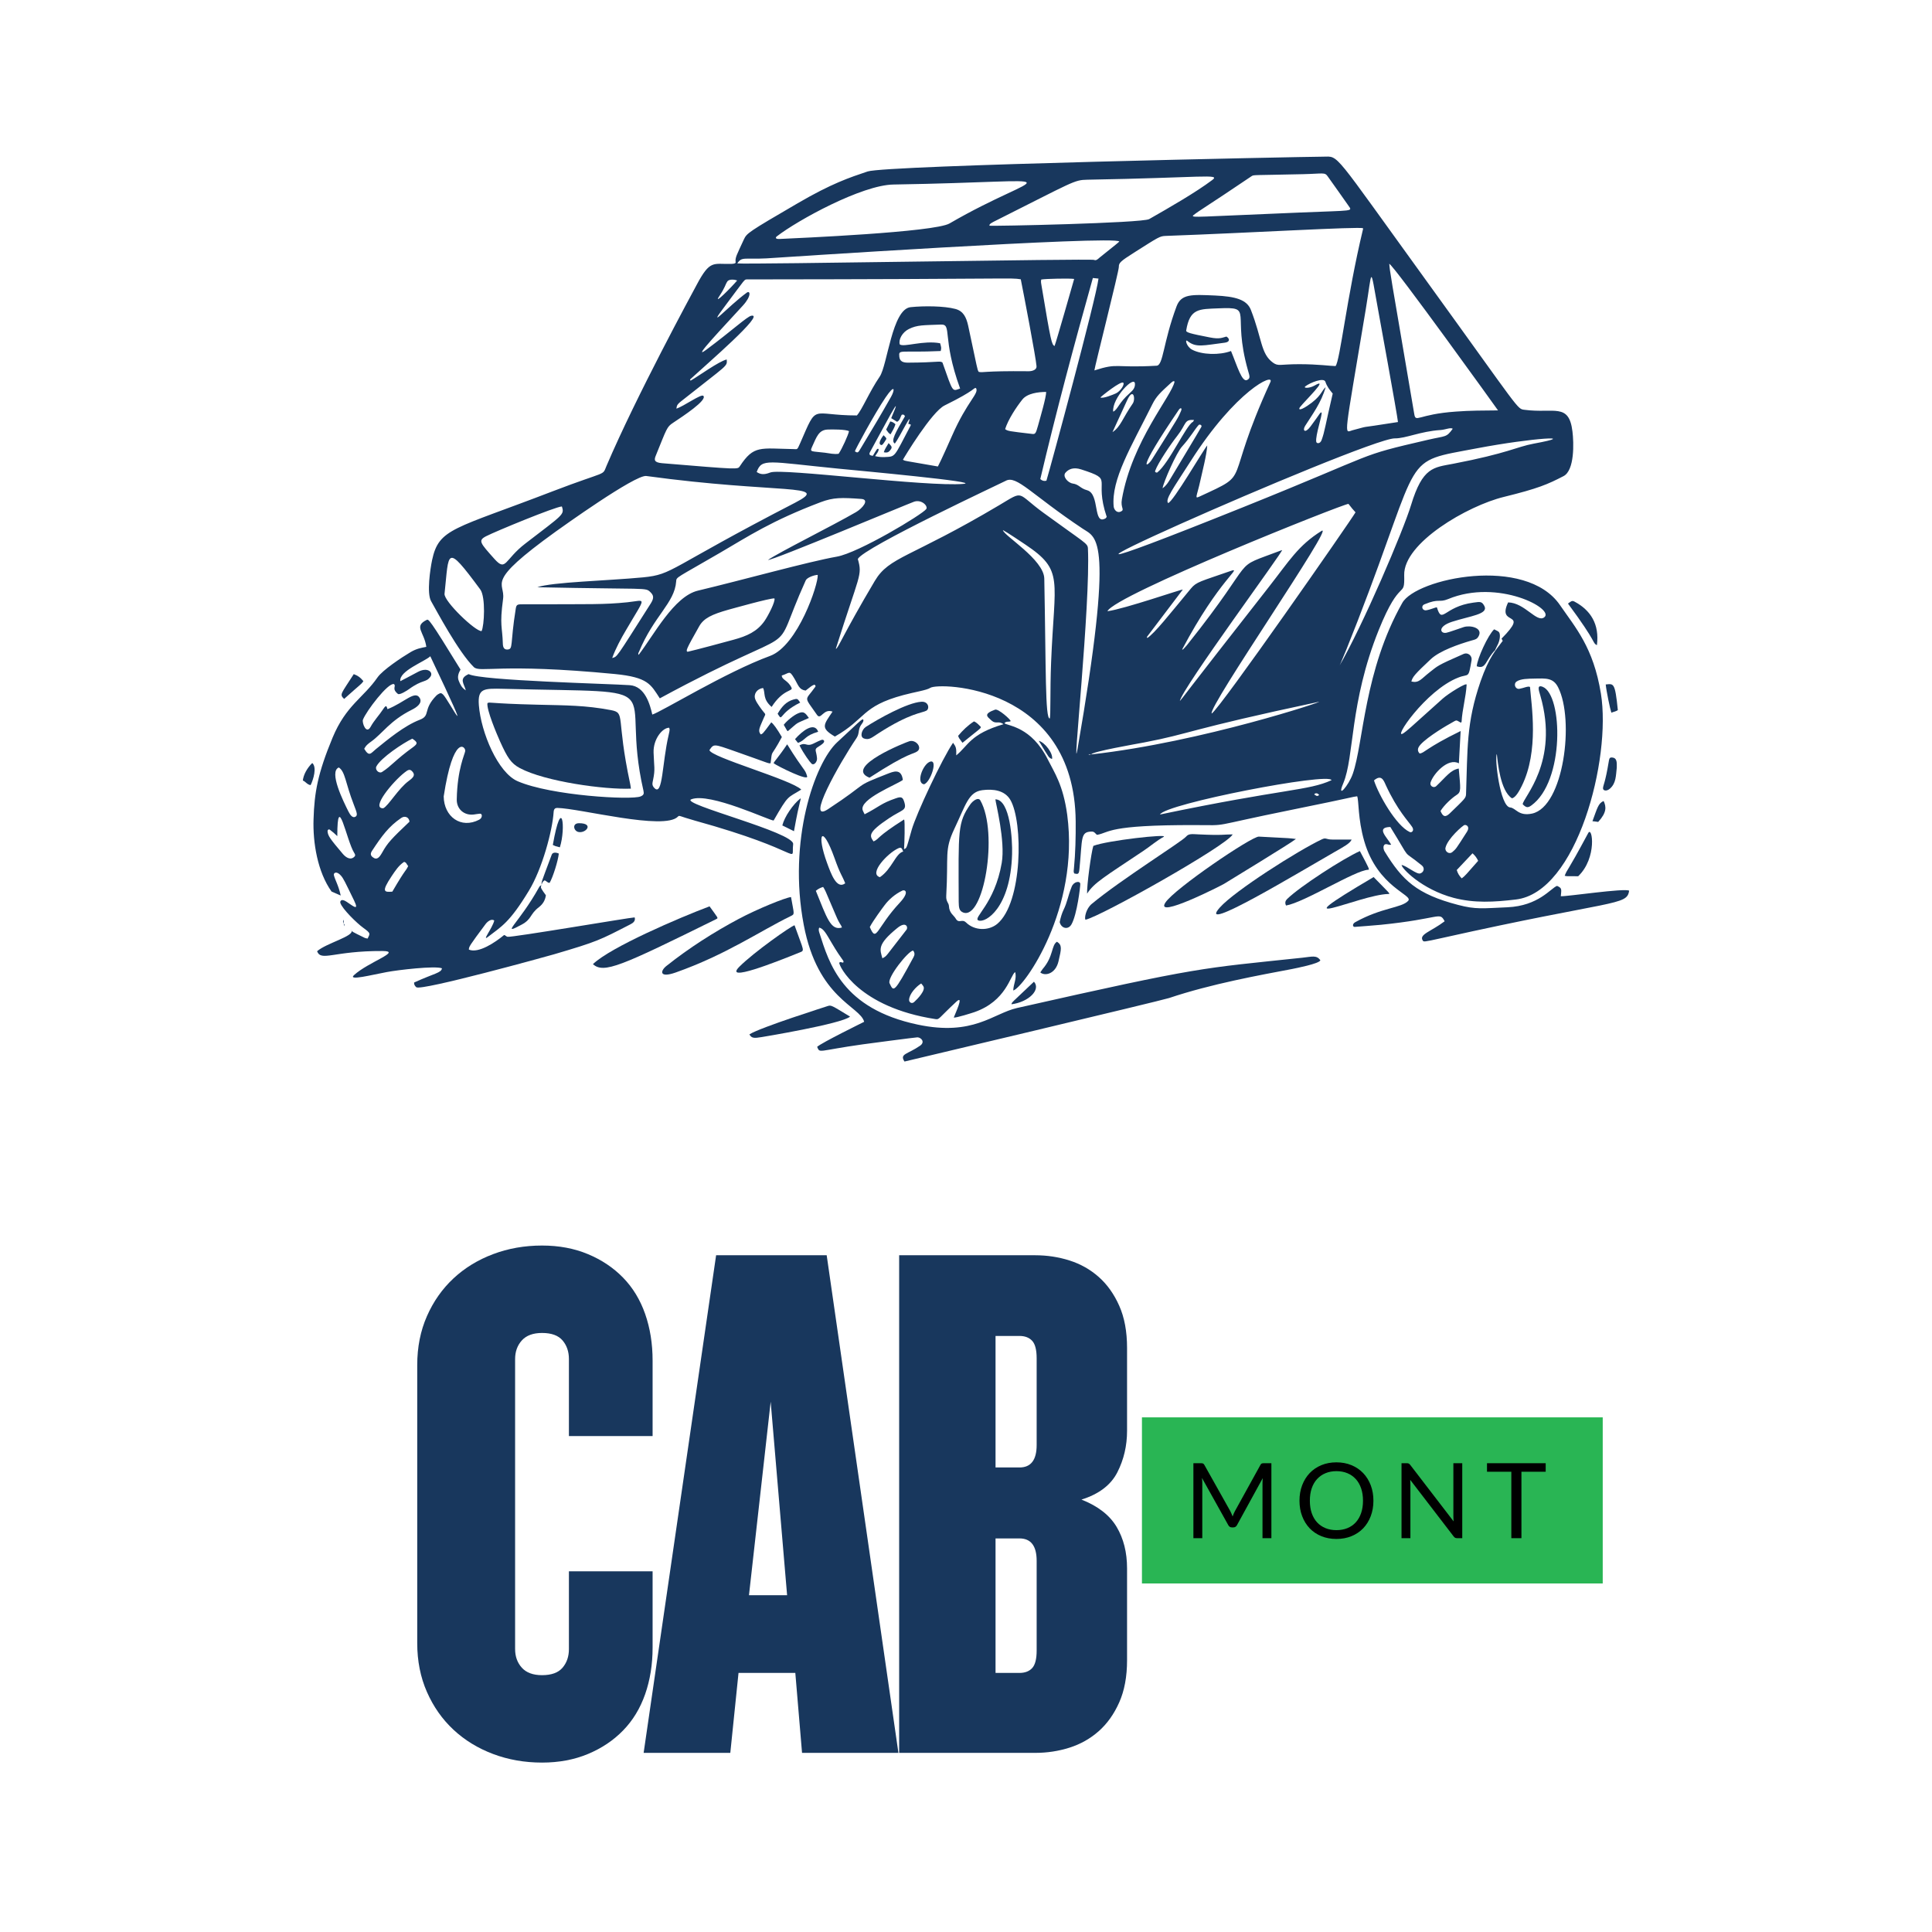 <svg xmlns="http://www.w3.org/2000/svg" xmlns:xlink="http://www.w3.org/1999/xlink" width="1024" zoomAndPan="magnify" viewBox="0 0 768 768" height="1024" preserveAspectRatio="xMidYMid meet" version="1.0"><defs><g/><clipPath id="0c2e9e6561"><path d="M 124 62 L 647.637 62 L 647.637 393 L 124 393 Z M 124 62 " clip-rule="nonzero"/></clipPath><clipPath id="dfb2db66b6"><path d="M 317 282 L 525 282 L 525 421.789 L 317 421.789 Z M 317 282 " clip-rule="nonzero"/></clipPath><clipPath id="e00042eee3"><path d="M 120.387 303 L 126 303 L 126 313 L 120.387 313 Z M 120.387 303 " clip-rule="nonzero"/></clipPath></defs><g clip-path="url(#0c2e9e6561)"><path fill="#18375d" d="M 139.691 369.77 C 139.973 370.332 139.504 370.145 145.066 372.855 C 145.348 372.996 145.719 372.996 146.141 373.09 C 147.121 371.031 147.496 371.078 144.363 368.789 C 141.887 367.012 136.043 361.312 135.297 358.926 C 135.109 358.367 135.531 356.965 137.773 358.461 C 140.25 360.098 142.914 362.434 140.766 357.992 C 137.074 350.422 136.559 349.254 135.531 348.082 C 133.848 346.121 132.492 346.914 132.727 347.898 C 133.148 349.719 134.598 352.012 135.438 355.984 L 131.793 354.395 C 126.277 346.684 124.312 335.043 124.641 325.602 C 124.969 315.086 126.277 307.516 132.211 293.211 C 137.586 280.312 144.457 277.414 150.066 269.281 C 152.078 266.383 159.648 261.336 163.199 259.234 C 165.676 257.785 167.406 257.551 169.465 257.129 C 168.668 251.195 164.32 249.043 169.602 246.426 C 170.352 246.055 170.586 245.82 183.062 266.152 C 182.27 267.555 181.707 269.047 182.363 270.637 C 182.926 271.992 183.484 273.395 185.168 274.422 C 184.465 271.711 182.27 269.75 186.289 267.973 C 191.195 270.59 242.562 271.805 250.367 272.367 C 256.492 272.836 258.406 280.172 259.297 284.051 C 262.988 282.93 288.508 267.18 306.129 260.73 C 317.156 256.664 325.383 232.125 325.059 228.527 C 323.656 228.574 320.805 229.555 320.289 230.723 C 304.82 264.934 322.719 244.836 262.285 277.602 C 258.641 272.039 257.66 269.234 244.34 267.926 C 198.254 263.488 190.777 267.555 188.344 265.168 C 182.223 259.188 173.531 242.734 171.379 238.996 C 169.559 235.816 171.051 226.094 171.754 222.684 C 174.465 209.922 180.262 210.484 219.707 195.293 C 241.91 186.789 239.293 189.406 241.113 185.152 C 252.984 157.344 275.234 116.398 276.914 113.27 C 282.289 103.125 283.508 105.09 290.609 104.902 C 291.172 104.902 292.48 104.809 292.434 104.293 C 292.152 102.379 292.855 101.395 295.703 95.18 C 296.875 92.703 297.293 92.328 317.113 80.785 C 330.664 72.887 337.676 70.594 344.875 68.164 C 352.305 65.688 517.434 62.32 526.035 62.277 C 532.438 62.23 529.305 59.566 566.883 111.445 C 604.789 163.84 602.965 162.484 606.051 162.906 C 617.688 164.445 623.672 159.961 625.074 171.504 C 625.637 175.992 625.961 186.977 621.523 189.266 C 615.211 192.535 611.473 194.172 597.777 197.539 C 583.43 201.043 557.863 215.812 558.191 228.621 C 558.426 238.527 556.789 228.805 548.047 250.492 C 536.41 279.473 538.422 300.785 533.98 311.348 C 531.176 317.984 536.129 312.281 537.766 307.562 C 542.02 295.363 542.207 266.57 557.441 239.648 C 562.91 229.93 606.473 220.672 620.121 240.539 C 626.195 249.418 633.395 257.27 636.387 275.73 C 640.59 301.578 626.898 354.77 602.547 357.57 C 593.852 358.602 586.141 359.066 577.867 356.918 C 565.156 353.551 557.07 345.094 557.164 343.832 C 559.406 344.297 563.145 347.711 564.594 347.195 C 566.09 346.684 566.418 345 565.203 344.02 C 556.555 336.961 561.742 343.316 552.676 328.734 C 546.785 328.875 551.32 332.754 553.004 335.746 C 552.254 336.023 551.648 335.559 551.039 335.559 C 549.637 335.559 549.777 337.473 550.434 338.504 C 557.441 349.906 563.098 355.422 579.645 359.723 C 586.746 361.59 589.367 361.078 599.227 360.656 C 611.66 360.098 616.426 353.086 618.949 352.148 C 620.914 353.039 620.727 353.367 620.445 356.262 C 622.598 356.449 645.965 352.945 647.602 354.066 C 646.762 360.141 641.715 357.57 573.289 372.855 C 565.762 374.539 565.949 374.398 565.574 373.883 C 563.938 371.406 568.941 370.285 574.27 366.219 C 572.117 362.246 572.961 365.191 548.891 367.621 C 547.301 367.762 538.98 368.461 538.465 368.461 C 537.672 368.414 537.484 367.246 538.793 366.547 C 549.309 360.703 557.211 360.938 559.781 358.086 C 561.93 355.703 547.629 352.805 542.301 334.344 C 539.73 325.461 540.195 318.125 539.496 316.535 C 537.203 316.816 539.496 316.629 513.461 321.91 C 479.48 328.781 489.203 328.031 475.09 327.984 C 439.988 327.895 441.25 330.93 436.109 331.867 C 435.5 331.539 435.129 330.559 434.051 330.559 C 429.379 330.605 430.312 333.082 429.098 345.418 C 428.91 347.617 428.488 347.523 427.09 347.242 C 426.621 346.637 426.855 345.934 426.902 345.281 C 427.508 339.016 427.648 332.754 427.602 326.492 C 427.133 272.367 373.105 271.152 369.785 273.441 C 368.43 274.375 363.43 275.125 359.129 276.293 C 342.352 280.781 344.266 285.781 331.879 292.793 C 325.992 289.332 327.441 288.117 330.945 282.883 C 327.348 281.48 326.32 286.387 324.777 284.191 C 319.355 276.34 319.961 278.91 324.121 272.973 C 324.355 272.602 323.934 272.086 323.562 272.227 C 322.672 272.555 322.301 272.93 320.242 274.516 C 317.578 274.145 317.344 272.32 315.711 269.609 C 313.699 266.242 313.934 267.555 310.754 268.535 C 310.848 270.355 313.137 270.309 314.633 273.348 C 315.383 274.891 311.363 273.77 306.734 281.012 C 303.043 277.836 304.352 275.453 303.324 273.488 C 300.895 273.816 299.445 275.918 300.238 277.977 C 300.613 278.957 301.266 279.891 301.875 280.781 C 304.633 284.801 304.539 283.164 303.605 285.406 C 301.969 289.285 301.125 290.5 302.434 291.949 C 303.184 291.531 302.855 292.277 306.594 287.137 C 307.531 287.836 308.84 289.66 310.801 292.98 C 306.082 301.812 307.109 297.418 306.316 303.402 C 305.332 303.543 305.848 303.449 292.105 298.633 C 283.598 295.645 283.785 295.645 282.012 298.168 C 282.383 300.973 314.633 309.945 318.512 313.871 C 312.953 317.375 313.559 315.648 307.531 326.164 C 306.223 326.352 282.059 314.805 274.766 317.75 C 270.23 319.574 315.848 330.883 315.289 335.559 C 314.355 343.645 320.852 338.551 276.074 326.164 C 269.906 324.434 270.094 323.965 269.484 324.621 C 264.062 330.23 230.598 321.348 221.531 321.164 C 220.734 321.164 220.176 321.488 220.082 322.75 C 219.613 330.184 215.547 345.375 210.219 354.113 C 202.508 366.828 199.328 368.273 194.094 372.34 C 191.242 374.586 195.73 369.023 196.477 365.938 C 195.309 365.004 193.672 366.453 193.02 367.34 C 186.43 376.176 186.43 376.312 186.383 377.484 C 190.262 379.117 196.992 374.492 200.266 371.781 C 200.637 371.453 201.012 372.203 201.758 372.387 C 203.254 372.762 250.695 364.676 252.285 364.676 C 252.703 366.031 251.77 366.871 250.508 367.48 C 238.309 373.742 237.703 374.211 220.223 379.352 C 217.836 380.055 167.359 394.027 165.492 392.438 C 164.977 391.973 164.555 391.457 164.602 390.57 C 172.828 386.832 175.445 386.738 175.68 384.914 C 172.922 383.84 158.199 385.57 153.758 386.41 C 147.918 387.484 138.148 390.008 140.719 387.625 C 146.422 382.391 160.023 378.09 152.078 378.043 C 132.492 377.949 127.727 382.344 126.043 378.137 C 129.734 374.867 141.094 372.109 139.691 369.77 Z M 532.156 265.168 C 541.738 248.766 557.957 210.625 560.902 200.809 C 565.527 185.574 569.875 185.852 577.633 184.359 C 599.508 180.152 602.828 177.629 609.648 176.363 C 628.625 172.859 609.184 174.027 587.215 178.188 C 556.555 184.031 565.996 178.984 539.684 246.848 C 531.875 266.945 532.109 265.168 532.156 265.168 Z M 433.82 299.895 C 477.801 294.988 527.902 278.211 524.164 279.004 C 471.77 290.129 473.641 291.531 454.852 295.129 C 451.672 295.738 434.004 298.773 433.82 299.895 L 432.789 299.801 C 432.836 300.129 432.789 300.035 433.82 299.895 Z M 597.359 254.746 L 596.891 253.859 C 608.527 242.078 594.742 249.418 599.508 239.461 C 606.145 239.602 610.867 247.688 613.855 245.398 C 618.25 242.125 595.535 229.883 575.625 238.152 C 571.977 239.648 572.117 237.781 566.277 240.211 C 564.688 240.863 565.387 242.828 566.93 242.594 C 568.613 242.359 570.625 241.379 571.184 241.426 C 573.332 248.391 573.848 241.145 585.672 239.555 C 588.43 239.184 589.039 238.996 590.066 240.91 C 591.75 244.184 584.41 244.836 577.168 247.176 C 571.184 249.137 572.586 252.082 575.016 251.52 C 576.418 251.195 579.129 250.164 581.84 249.277 C 584.41 248.438 589.273 249.512 587.918 252.598 C 587.215 254.184 586.422 254.184 584.832 254.652 C 580.02 256.055 572.398 258.625 568.754 262.039 C 562.445 267.973 561.508 269.047 561.043 270.918 C 564.125 271.617 564.828 269.938 568.379 267.18 C 571.605 264.703 570.809 264.75 581.84 259.934 C 583.477 259.234 585.254 260.637 584.973 262.41 C 583.664 270.078 583.992 267.645 579.738 269.328 C 566.648 274.375 552.957 294.895 558.004 291.391 C 559.219 290.547 559.594 290.27 573.52 277.695 C 575.766 275.684 583.055 271.152 583.008 272.18 C 582.727 277.133 581.281 281.949 581 286.902 C 581 286.996 580.859 287.137 580.719 287.277 C 578.43 286.062 579.457 286.016 576.23 287.789 C 573.66 289.191 565.156 294.426 563.895 297.09 C 563.473 297.98 563.613 298.773 564.312 299.523 C 566.277 299.383 566.559 297.465 580.625 290.594 L 579.926 303.449 C 575.672 301.066 569.734 307.609 568.66 311.066 C 568.238 312.375 569.875 313.496 570.949 312.469 C 574.922 308.73 576.559 306.113 579.879 305.504 C 580.578 313.684 580.953 314.805 578.941 316.066 C 577.168 317.191 574.082 319.992 572.633 322.379 C 573.613 324.809 574.645 324.902 576.277 323.359 C 582.309 317.516 582.684 317.281 582.773 315.695 C 583.43 297.746 582.773 287.559 588.57 270.777 C 591.984 261.055 594.602 258.484 597.359 254.746 Z M 268.875 162.438 C 271.82 161.504 278.691 156.5 279.578 157.344 C 281.309 159.023 271.449 165.477 267.52 168.094 C 265.043 169.727 265.09 170.289 260.699 181.086 C 259.996 182.77 259.949 183.844 263.176 184.125 C 294.07 186.695 293.227 186.648 294.117 185.293 C 299.68 176.879 302.156 178.281 315.383 178.516 C 317.113 178.562 316.832 178.938 318.094 176.133 C 325.152 159.961 321.973 165.148 340.621 165.148 C 342.723 162.812 345.527 155.848 349.688 149.723 C 352.773 145.238 354.598 122.848 361.98 122.102 C 367.402 121.539 375.348 121.633 379.742 122.801 C 382.965 123.645 384.09 126.121 384.836 129.348 C 388.715 147.293 388.387 146.688 389.043 147.809 C 390.91 148.273 390.211 147.387 408.953 147.574 C 410.355 147.574 412.133 147.012 412.039 145.609 C 411.805 142.199 406.898 116.586 405.773 111.023 C 401.102 110.324 405.727 110.977 297.246 111.07 C 295.703 111.07 296.594 110.512 288.555 121.168 C 280.047 132.477 289.207 121.914 296.828 116.352 C 298.23 115.324 298.836 117.613 295.285 121.492 C 287.945 129.578 274.391 143.742 280.703 139.066 C 290.891 131.496 297.012 125.793 298.648 125.512 C 304.586 124.391 280.844 144.816 274.719 150.473 C 274.484 150.66 274.113 150.891 274.531 151.312 C 277.523 149.629 285.75 143.602 288.883 142.898 C 289.066 145.797 289.629 144.535 270.84 159.445 C 268.785 161.035 269.109 161.504 268.875 162.438 Z M 541.832 90.738 C 540.43 89.992 497.383 92.562 463.449 93.777 C 460.973 93.871 460.785 94.105 450.738 100.461 C 445.457 103.828 444.707 104.48 444.754 106.117 C 444.801 107.754 435.035 146.266 435.035 147.246 C 444.848 144.117 442.559 146.359 459.758 145.379 C 462.469 145.238 462.281 136.309 467.703 121.773 C 469.574 116.82 473.641 117.055 483.035 117.473 C 491.121 117.848 495.652 119.109 497.242 123.176 C 501.777 134.812 501.121 140.609 506.031 144.16 C 508.18 145.703 508.789 144.77 516.453 144.77 C 524.07 144.77 528.98 145.516 530.895 145.516 C 532.672 143.602 535.336 118.176 541.738 91.441 C 541.832 91.301 541.832 91.02 541.832 90.738 Z M 243.355 261.57 C 245.461 260.914 244.434 262.316 258.688 239.883 C 260.137 237.594 259.762 236.566 258.5 235.352 C 256.492 233.434 257.66 234.367 213.586 233.434 C 219.379 231.375 241.395 230.863 255.648 229.508 C 267.848 228.293 265.137 226.141 316.082 199.828 C 330.898 192.164 309.586 196.418 256.91 189.219 C 252.52 188.609 223.121 209.738 220.828 211.371 C 192.227 231.984 200.918 231.145 199.984 238.059 C 198.535 248.809 199.703 248.996 199.891 255.961 C 199.938 257.27 200.359 258.25 201.668 258.203 C 204.145 258.066 202.695 256.43 205.031 241.895 C 205.312 240.164 205.777 240.211 208.352 240.211 C 235.41 240.164 240.086 240.352 249.387 239.414 C 257.051 238.621 256.957 236.566 248.871 250.445 C 246.957 253.672 244.711 257.785 243.355 261.57 Z M 253.875 260.309 C 259.949 252.41 267.895 237.078 277.43 234.789 C 295.285 230.535 321.41 223.246 332.629 221.281 C 341.273 219.785 366.75 204.457 368.195 202.352 C 368.992 201.184 366.422 198.473 363.43 199.406 C 361.652 199.969 306.969 222.918 305.285 222.59 C 309.914 219.41 330.805 209.082 340.293 203.566 C 342.863 202.07 345.762 198.566 342.398 198.332 C 334.547 197.773 331.367 197.68 326.18 199.641 C 306.594 207.074 297.527 213.148 286.309 219.691 C 268.738 229.93 268.875 229.273 268.785 231.145 C 268.176 239.695 259.902 244.836 254.016 259.094 C 253.875 259.422 253.5 259.746 253.875 260.309 Z M 481.68 283.633 C 484.996 281.621 536.785 207.211 538.84 203.66 C 537.203 201.793 537.906 202.68 536.035 200.297 C 533.84 200.344 443.074 236.566 440.223 242.969 C 447 242.082 469.949 234.086 470.18 234.367 C 470.133 234.414 455.973 253.062 455.973 253.109 C 455.879 253.297 455.973 253.438 456.066 253.625 C 459.059 251.66 464.805 244.324 473.406 233.949 C 475.648 231.238 477.238 231.145 489.156 226.984 C 494.203 225.254 484.809 230.02 469.902 258.203 C 470.133 258.16 470.273 258.203 470.32 258.113 C 470.836 257.551 471.352 257.035 471.816 256.477 C 501.637 219.133 487.941 226.891 509.629 218.664 C 510.844 218.195 469.668 273.91 469.012 278.676 C 470.461 277.039 468.918 278.582 504.441 233.246 C 512.48 223.012 515.984 216.887 525.332 211.047 C 531.223 207.352 479.902 281.387 481.68 283.633 Z M 355.156 73.352 C 342.629 73.539 317.113 87.516 308.793 93.965 C 308.277 94.34 308.043 95.086 309.914 94.992 C 316.879 94.664 371.422 92.328 377.453 88.824 C 414.562 67.277 429.473 72.137 355.156 73.352 Z M 332.254 257.879 C 333.004 258.203 334.918 252.551 347.727 230.957 C 353.52 221.188 361.652 221.938 397.223 200.809 C 407.41 194.734 403.812 195.855 414.797 203.848 C 431.246 215.859 432.371 215.906 432.465 218.008 C 433.539 240.352 425.965 311.207 428.305 297.887 C 443.027 213.055 436.016 213.898 430.453 210.203 C 410.027 196.602 404.094 188.75 399.793 191.133 C 398.625 191.789 343.238 217.637 340.996 222.215 C 342.91 228.898 341.648 228.012 332.254 257.879 Z M 432.23 71.438 C 426.902 71.531 426.715 72.23 395.773 87.75 C 394.559 88.355 393.062 89.059 393.344 89.711 C 393.855 89.992 454.055 88.684 456.812 87.094 C 464.527 82.699 475.277 76.531 481.867 71.578 C 485.371 68.961 478.172 70.641 432.23 71.438 Z M 595.488 163.137 C 595.395 162.949 554.172 105.602 552.254 104.855 C 552.629 108.734 552.02 104.996 562.164 164.445 C 562.816 168.324 563.379 164.68 578.801 163.605 C 584.316 163.184 589.785 163.184 595.488 163.137 Z M 200.219 273.816 C 192.273 273.629 189.84 273.582 190.355 280.312 C 191.195 291.25 197.973 307.188 205.777 310.551 C 219.055 316.301 251.117 318.125 254.668 316.582 C 255.836 316.066 256.07 315.602 255.789 314.34 C 245.695 270.355 270.512 275.637 200.219 273.816 Z M 444.941 96.02 C 443.82 93.449 304.773 102.703 304.727 102.703 C 295.844 103.172 294.91 101.91 293.086 104.715 C 297.246 105.184 433.586 102.75 434.895 103.312 C 435.781 103.734 436.527 102.891 437.184 102.332 C 444.941 96.113 444.008 96.863 444.941 96.02 Z M 474.152 85.738 C 474.434 86.531 474.152 86.254 516.922 84.477 C 538.465 83.59 537.625 84.102 536.035 81.766 C 533.605 78.215 530.242 73.633 527.762 70.082 C 526.594 68.398 525.988 69.051 517.949 69.238 C 497.852 69.707 498.457 69.426 497.523 70.035 C 478.875 82.652 477.004 83.449 474.152 85.738 Z M 555.715 167.766 C 555.434 164.82 547.816 123.176 547.816 123.129 C 544.496 104.996 545.617 106.723 542.906 122.988 C 534.121 175.711 534.215 171.973 537.625 171.035 C 545.898 168.887 537.578 170.664 555.715 167.766 Z M 464.34 199.969 C 466.207 199.734 478.312 178.891 479.902 177.066 C 479.668 180.898 477.941 187.441 477.191 190.902 C 475.695 197.727 474.715 198.332 476.91 197.352 C 498.41 187.395 485.699 194.031 505 151.875 C 506.73 148.043 491.309 155.051 473.266 183.375 C 466.207 194.406 463.125 198.52 464.34 199.969 Z M 595.02 299.758 C 594.039 301.066 596.281 320.602 600.301 320.977 C 602.594 321.164 603.574 324.574 609.043 323.406 C 621.617 320.648 625.961 286.203 619.371 273.207 C 617.41 269.375 614.559 269.656 609.883 269.75 C 607.453 269.797 604.508 269.797 602.871 270.918 C 601.516 271.852 602.359 274.098 603.996 273.816 C 605.816 273.488 607.359 272.648 608.203 273.066 C 608.715 280.031 611.895 298.492 604.883 312.516 C 604.184 313.918 602.547 317.145 601.004 317.328 C 596.375 314.293 595.395 303.121 595.02 299.758 Z M 577.492 170.43 C 576.559 169.82 574.688 170.805 572.586 170.945 C 564.641 171.457 558.797 174.309 554.453 174.262 C 542.953 174.121 358.57 256.102 494.203 201.605 C 550.012 179.168 538.375 181.602 567.633 174.824 C 574.875 173.141 574.875 174.027 577.492 170.43 Z M 154.039 281.902 C 160.816 279.238 164.977 274.238 166.848 277.461 C 168.016 279.473 165.723 281.152 163.621 282.184 C 155.02 286.48 151.984 291.625 147.59 294.754 C 145.254 296.391 145.16 297.09 144.785 297.652 C 146.793 301.02 147.402 299.43 149.414 297.793 C 154.086 294.008 160.676 288.492 166.891 286.109 C 171.285 284.426 167.922 282.137 173.484 276.48 C 173.715 276.246 173.996 276.059 174.324 275.871 C 175.07 275.406 175.492 275.453 176.148 276.105 C 178.391 278.348 190.262 301.297 171.051 260.871 C 168.902 262.973 158.527 266.711 159.133 270.777 C 161.051 269.844 161.75 269.375 166.145 267.086 C 170.023 265.027 172.359 267.273 171.098 269 C 169.277 271.48 168.062 269.938 162.5 274.004 C 161.984 274.375 158.852 276.434 158.152 275.824 C 155.582 273.723 157.637 272.789 156.609 271.945 C 154.32 271.199 145.531 282.742 144.27 286.109 C 143.852 287.277 145.578 292.184 147.355 288.867 C 148.711 286.387 150.676 284.379 152.215 282.043 C 153.664 279.797 153.664 280.875 154.039 281.902 Z M 489.344 139.535 C 491.82 145.473 493.691 152.156 495.793 151.031 C 497.102 150.332 496.777 149.582 496.074 147.199 C 489.531 123.926 498.691 121.961 484.344 122.57 C 476.68 122.895 472.984 122.523 471.535 131.355 C 471.395 132.148 473.125 132.617 480.836 134.113 C 484.996 134.953 485.934 134.16 487.52 133.785 C 488.922 134.629 488.969 135.938 486.914 136.215 C 478.312 137.293 475.461 138.32 472.051 135.562 C 470.883 134.582 471.629 137.852 473.922 139.02 C 477.754 141.031 484.719 141.266 489.344 139.535 Z M 307.855 237.875 C 305.988 237.734 290.844 242.035 289.582 242.359 C 282.992 244.23 279.766 245.727 277.945 248.949 C 272.43 258.672 272.664 258.672 273.316 259.094 C 276.355 258.438 288.973 255.027 291.684 254.277 C 296.828 252.875 300.988 251.102 303.977 246.754 C 305.379 244.699 308.277 239.137 307.855 237.875 Z M 387.969 154.258 C 386.891 154.07 388.293 154.867 375.488 161.176 C 370.348 163.699 359.504 181.695 358.941 182.723 C 359.691 183.281 358.895 183.004 372.824 185.434 C 373.898 183.516 378.059 174.121 378.34 173.469 C 384.602 159.164 389.324 156.453 387.969 154.258 Z M 208.863 216.047 C 223.914 204.457 224.43 204.641 223.352 201.324 C 220.641 201.465 197.086 211.188 193.254 213.148 C 189.887 214.879 190.871 215.812 196.57 222.215 C 201.246 227.402 200.449 222.496 208.863 216.047 Z M 191.43 250.867 C 192.504 248.855 193.113 237.312 190.918 234.32 C 176.988 215.484 178.531 219.273 176.707 236.051 C 176.426 239.043 189.047 251.102 191.43 250.867 Z M 381.656 154.445 C 374.273 134.066 378.621 128.832 373.992 129.02 C 367.121 129.301 364.645 129.113 361.281 130.793 C 358.707 132.059 357.074 135 357.68 136.918 C 359.363 138.133 367.027 135.188 373.711 136.449 C 374.227 138.273 374.227 138.273 373.945 139.535 C 357.586 140.281 357.215 138.695 357.492 141.777 C 357.68 143.695 358.988 144.16 360.906 144.16 C 372.918 144.117 373.664 143.32 374.648 144.117 C 378.945 156.266 378.434 155.566 381.656 154.445 Z M 434.426 110.512 C 426.949 137.152 419.844 163.699 413.535 190.434 C 414.281 191.133 415.031 191.32 415.965 191.09 C 417.648 185.527 435.688 118.875 436.668 110.742 Z M 300.801 187.629 C 302.156 188.516 303.512 188.891 306.223 187.816 C 310.707 186.039 368.477 193.613 382.918 192.352 C 391.051 191.648 341.137 187.07 333.051 186.273 C 305.145 183.516 302.809 182.066 300.801 187.629 Z M 398.672 210.719 C 398.906 212.867 414.984 222.402 415.121 230.02 C 415.824 266.805 415.449 285.406 417.273 285.641 C 417.738 284.801 417.367 274.703 417.832 263.254 C 419.141 230.066 423.07 226.844 407.598 216.469 C 406.711 215.859 399.934 211.324 398.672 210.719 Z M 419.188 137.57 C 419.609 136.824 426.949 111.07 426.996 110.883 C 425.312 110.605 415.637 110.789 413.906 111.117 C 413.676 111.961 413.906 112.848 414.047 113.688 C 417.832 136.449 418.066 136.824 419.188 137.57 Z M 466.91 151.688 C 466.676 151.547 466.535 151.219 465.414 152.246 C 461.207 156.129 459.711 157.438 458.074 160.707 C 449.57 177.766 441.719 190.527 442.699 201.324 C 442.84 202.68 444.102 204.176 445.691 203.285 C 447.141 202.492 445.363 201.883 445.969 198.473 C 449.988 175.242 465.93 157.25 466.91 151.688 Z M 399.559 170.57 C 400.539 171.363 401.055 171.41 410.215 172.484 C 411.477 172.625 411.711 172.531 412.598 169.309 C 413.535 165.895 415.871 157.996 415.871 155.801 C 412.691 155.801 408.344 156.359 406.383 158.84 C 403.906 161.969 400.773 166.738 399.559 170.57 Z M 176.379 316.582 C 176.473 324.668 183.25 329.621 190.496 325.836 C 191.852 325.137 191.805 323.359 190.777 323.453 C 189.98 323.5 189.141 323.688 188.344 323.781 C 184.465 324.246 181.477 321.582 181.57 317.75 C 181.801 305.598 184.746 299.941 184.934 298.539 C 185.121 296.625 180.168 291.809 176.379 316.582 Z M 529.305 310.133 C 528.465 306.906 463.078 319.527 461.113 323.781 C 510.797 313.402 520.004 314.387 529.305 310.133 Z M 525.332 163.934 C 525.754 164.914 522.809 173.141 523.23 175.617 C 523.371 176.41 524.82 176.504 525.379 174.871 C 526.641 171.363 526.641 169.867 529.773 156.453 C 528.559 155.004 527.438 153.555 526.875 151.781 C 526.27 149.863 520.66 152.203 518.93 153.555 C 517.855 154.398 520.566 154.398 522.527 153.277 C 528.746 149.676 518.789 159.258 516.781 161.828 C 516.078 162.766 516.5 163.418 519.633 161.363 C 525.191 157.715 525.191 155.52 526.969 153.883 C 525.238 160.102 521.5 165.008 518.836 169.262 C 517.668 171.082 518.695 172.531 520.941 169.543 C 525.008 164.121 524.586 164.074 525.332 163.934 Z M 439.941 205.484 C 434.566 189.547 443.305 190.996 429.801 186.602 C 426.621 185.574 424.75 186.555 423.582 187.863 C 422.227 189.312 424.469 191.93 426.434 192.211 C 429.004 192.582 429.332 194.125 432.137 194.875 C 437.324 196.277 434.332 209.129 439.566 205.996 C 439.66 205.859 439.754 205.672 439.941 205.484 Z M 337.488 171.41 C 336.367 170.664 330.711 170.664 328.844 170.758 C 325.43 170.988 324.59 173.699 322.766 177.719 C 321.832 179.777 322.531 179.309 327.953 179.965 C 329.777 180.199 331.555 180.664 333.375 180.383 C 334.73 178.375 337.211 172.906 337.488 171.41 Z M 355.719 176.32 C 353.988 175.336 355.953 171.973 359.738 165.477 C 359.457 164.82 359.035 164.68 358.477 164.867 C 357.867 165.754 357.82 167.062 356.605 167.672 L 354.27 166.223 C 360.109 152.762 350.531 171.27 345.902 179.59 C 345.34 180.617 345.574 181.039 346.977 181.18 C 348.379 178.891 348.754 177.953 349.27 178.562 C 349.27 179.637 348.426 180.34 347.867 181.32 C 349.312 181.695 350.762 181.738 351.605 181.695 C 356.137 181.461 355.156 182.066 361.887 169.355 C 362.262 168.652 362.027 168.746 361.047 168.465 C 363.242 162.062 357.68 173.793 355.719 176.32 Z M 265.98 289.285 C 263.363 289.285 259.621 293.773 259.809 299.195 C 259.996 304.898 260.512 305.645 259.621 309.945 C 259.344 311.348 259.016 312.141 260.184 313.309 C 263.5 316.582 263.176 303.309 265.793 292.184 C 266.398 289.66 266.164 289.801 265.98 289.285 Z M 546.18 310.227 C 548 315.926 554.965 328.219 560.387 330.742 C 561.184 331.117 562.305 330.184 561.367 328.734 C 559.828 326.398 555.527 322.191 550.852 312.047 C 549.965 309.992 549.031 307.797 546.18 310.227 Z M 134.082 332.379 C 133.102 331.398 132.164 330.605 131.09 329.809 C 130.578 329.434 130.156 330.09 130.203 330.418 C 130.344 332.285 131.184 333.406 136.277 339.438 C 137.633 341.027 139.504 342.055 140.953 340.465 C 141.418 339.953 141.047 339.438 140.766 338.969 C 137.773 334.203 134.082 313.918 134.082 332.379 Z M 162.781 326.629 C 162.641 324.949 161.051 324.105 159.508 325.137 C 154.508 328.547 151.797 332.285 147.918 338.176 C 147.262 339.156 147.168 339.953 148.102 340.699 C 149.832 342.102 150.812 340.84 151.938 338.875 C 154.039 335.09 155.582 333.453 162.781 326.629 Z M 163.902 293.633 C 160.395 295.27 151.328 301.25 149.598 304.711 C 148.992 305.973 150.629 307.656 151.891 306.859 C 155.629 304.477 157.125 302.094 164.273 296.953 C 166.051 295.598 166.145 295.129 163.902 293.633 Z M 134.688 305.086 C 130.578 306.719 136.559 318.684 138.523 322.609 C 139.176 323.875 140.109 325.32 141.281 324.668 C 142.215 324.105 141.98 323.266 140.625 319.809 C 137.262 311.16 137.262 306.766 134.688 305.086 Z M 152.355 321.301 C 154.414 320.32 158.34 313.449 162.5 310.414 C 164.414 309.012 165.211 308.027 163.809 306.578 C 162.828 305.551 162.078 306.113 160.816 307.094 C 156.188 310.691 147.215 321.441 152.355 321.301 Z M 462.141 194.078 C 462.516 193.797 463.449 193.285 464.898 190.902 C 465.18 190.434 477.285 170.336 477.566 169.68 C 477.895 168.934 476.816 168.559 476.492 168.934 C 474.855 170.758 473.266 173.746 469.902 177.488 C 467.703 179.824 462.469 191.695 462.141 194.078 Z M 339.828 179.402 C 341.137 180.246 341.09 179.965 342.539 177.582 C 348.332 167.906 349.359 166.27 354.223 157.715 C 355.719 155.051 355.906 152.293 352.023 157.996 C 347.445 164.773 339.922 178.797 339.828 179.402 Z M 474.668 166.969 C 470.648 166.598 471.676 168.559 468.031 173.188 C 465.555 176.32 460.32 183.984 459.199 187.16 C 458.965 187.77 459.852 187.957 460.039 187.816 C 464.758 184.078 471.488 169.121 474.152 167.719 C 474.34 167.625 474.387 167.391 474.668 166.969 Z M 582.215 327.941 C 581.605 327.984 575.391 333.406 574.598 337.008 C 574.27 338.41 576.043 339.859 577.398 338.645 C 578.848 337.336 578.43 338.035 583.195 330.559 C 584.316 328.734 583.102 327.848 582.215 327.941 Z M 457.98 182.535 C 469.199 164.633 468.125 166.41 469.434 163.465 C 470.043 162.156 469.293 161.875 468.594 162.906 C 451.02 188.75 455.973 185.758 457.98 182.535 Z M 155.957 354.441 C 161.562 344.812 161.098 346.684 162.266 344.25 C 161.656 343.691 161.609 342.801 160.629 342.617 C 158.48 344.02 157.125 346.168 155.723 348.223 C 151.422 354.676 152.777 354.676 155.957 354.441 Z M 585.348 339.203 L 579.082 345.84 C 579.457 347.148 580.062 348.129 581.047 349.16 C 582.355 348.27 582.914 347.477 587.59 342.195 C 587.074 341.074 586.422 340.137 585.348 339.203 Z M 442.512 163.652 C 444.477 162.672 444.523 160.285 449.148 156.223 C 450.598 154.957 451.207 153.977 451.16 152.621 C 451.113 148.836 441.902 158.324 442.512 163.652 Z M 442.23 171.785 C 445.504 169.637 446.156 166.363 450.27 160.426 C 451.484 158.746 450.598 153.695 448.074 159.07 C 446.156 163.184 444.336 167.25 442.23 171.785 Z M 437.418 157.996 C 438.445 158.559 442.605 156.828 443.633 156.359 C 445.457 155.473 447.141 152.762 446.531 152.156 C 445.645 151.219 437.84 157.484 437.418 157.996 Z M 293.039 111.492 C 292.246 111.164 289.816 110.789 289.113 111.914 C 288.227 113.27 288.414 113.969 285.891 117.801 C 283.32 121.68 290.844 114.109 293.039 111.492 Z M 524.398 316.066 C 523.512 314.711 522.156 315.648 522.527 315.879 C 523.742 316.676 523.559 316.441 524.398 316.066 Z M 524.398 316.066 " fill-opacity="1" fill-rule="nonzero"/></g><g clip-path="url(#dfb2db66b6)"><path fill="#18375d" d="M 402.785 393.746 C 402.832 391.176 404.281 388.98 403.531 386.41 C 401.57 387.719 400.074 397.906 387.312 402.348 C 386.473 402.629 380.07 404.684 379.133 404.496 C 379.695 402.957 383.387 395.195 380.164 398.188 C 372.824 405.012 373.477 405.34 371.844 405.105 C 341.23 400.387 333.516 383.98 333.609 382.719 C 334.125 382.109 334.684 382.766 335.199 382.625 C 335.621 381.688 335.152 382.578 330.434 374.539 C 328.469 371.219 327.395 369.117 325.664 368.742 C 325.289 369.492 325.523 370.191 325.711 370.801 C 329.59 382.949 334.73 400.945 364.832 407.301 C 386.891 411.977 394.793 402.863 404.234 400.711 C 478.172 384.027 476.816 385.055 517.715 380.707 C 521.641 380.285 523.371 379.586 524.867 381.734 C 524.445 383.09 514.957 384.914 513.602 385.195 C 500.844 387.625 481.539 391.082 464.711 396.738 C 461.863 397.719 359.598 421.977 359.551 421.977 C 357.492 418.848 360.719 419.172 365.766 415.668 C 367.871 414.172 366.141 412.398 364.691 412.352 C 364.082 412.352 344.781 414.875 342.91 415.152 C 324.871 417.68 325.992 418.848 324.824 416.137 C 326.551 414.5 343.379 406.273 343.52 406.18 C 341.883 399.918 325.059 397.02 319.496 367.621 C 313.137 334.203 323.797 303.355 332.816 295.035 C 341.695 286.855 341.93 286.344 343.004 285.922 C 343.52 286.344 343.004 287.23 342.586 287.742 C 340.855 289.988 341.836 291.391 340.48 293.398 C 333.609 303.543 320.055 327.613 329.125 321.676 C 346.277 310.414 338.703 313.125 352.773 307.609 C 354.875 306.812 358.289 305.176 358.895 310.039 C 356.559 311.859 341.32 317.703 342.957 322.145 C 343.145 322.656 343.426 323.078 343.707 323.688 C 349.547 320.695 350.109 319.387 356.137 317.328 C 358.477 316.488 358.941 317.004 359.551 319.105 C 360.438 322.285 358.57 321.816 353.379 325.273 C 344.922 330.93 345.621 332.238 347.258 334.484 C 349.734 333.359 348.098 332.895 359.41 325.742 C 359.785 326.445 359.551 335.465 359.363 337.566 C 360.484 336.961 360.156 337.895 362.402 329.902 C 364.223 323.5 374.602 301.438 378.852 295.27 C 380.07 296.906 380.207 297.465 380.117 300.27 C 384.93 296.391 385.582 291.809 398.906 287.883 C 396.754 286.297 395.961 288.164 393.902 286.203 C 392.5 284.895 390.727 283.816 395.586 282.09 C 396.848 281.668 401.801 286.062 401.754 286.668 C 401.055 287.137 399.934 286.527 399.277 287.512 C 400.68 288.586 409.98 288.82 416.523 301.906 C 419.141 307.141 422.602 311.953 424.238 323.922 C 429.191 361.312 407.082 392.484 402.785 393.746 Z M 401.617 317.938 C 399.371 314.152 394.84 313.543 390.492 314.105 C 384.977 314.805 383.902 319.945 379.367 329.48 C 375.301 338.082 377.078 339.719 376.145 356.121 C 376.004 358.461 377.172 358.879 377.219 360.188 C 377.359 362.992 379.133 363.836 379.883 365.098 C 381.145 367.34 382.359 365.098 383.996 366.688 C 387.5 370.098 393.062 370.004 396.379 367.293 C 406.57 358.879 406.758 326.723 401.617 317.938 Z M 357.68 358.832 C 361.746 354.441 359.645 353.551 358.707 354.02 C 355.766 355.422 353.289 357.617 351.652 359.816 C 350.762 360.984 347.023 366.031 345.762 368.508 C 348.473 375.004 348.285 368.883 357.68 358.832 Z M 335.992 351.121 C 334.59 347.617 334.125 347.852 331.742 341.121 C 326.738 327.191 324.496 331.445 328.797 343.129 C 330.293 347.195 332.582 353.738 335.992 351.121 Z M 324.309 354.113 C 328.656 364.77 330.199 370.098 334.684 368.695 C 334.125 367.105 333.984 367.949 332.207 363.742 C 327.441 352.477 328.094 354.066 327.207 352.57 C 326.133 352.898 325.242 353.32 324.309 354.113 Z M 362.961 377.855 C 360.953 378.09 352.586 388.652 353.613 390.852 C 355.25 394.309 355.25 395.102 363.148 380.473 C 363.664 379.539 363.664 378.699 362.961 377.855 Z M 350.762 380.941 C 352.773 379.82 351.371 381.035 360.344 369.582 C 361.094 368.648 360.203 365.984 356.605 368.977 C 348.52 375.566 349.828 377.438 350.762 380.941 Z M 359.035 338.504 C 358.523 337.008 358.148 336.727 357.121 337.195 C 352.961 339.016 345.109 347.336 349.781 348.691 C 354.551 345.465 356 339.25 359.035 338.504 Z M 366.188 390.945 C 364.176 392.16 361.465 395.102 361.375 397.441 C 361.328 398.375 362.402 399.215 363.383 398.328 C 364.785 397.066 368.102 393.609 367.027 392.02 C 366.84 391.691 366.562 391.41 366.188 390.945 Z M 366.188 390.945 " fill-opacity="1" fill-rule="nonzero"/></g><path fill="#18375d" d="M 431.48 365.609 C 431.016 364.91 431.668 361.219 434.004 359.301 C 445.645 349.625 469.855 334.531 471.488 332.566 C 472.52 331.352 473.734 331.539 476.492 331.68 C 486.211 332.145 486.445 331.68 490 331.68 C 488.035 335.934 437.465 364.395 431.48 365.609 Z M 431.48 365.609 " fill-opacity="1" fill-rule="nonzero"/><path fill="#18375d" d="M 314.445 356.59 C 315.664 363.602 316.035 363.32 314.309 364.164 C 302.062 370.145 288.555 379.539 268.551 386.598 C 261.961 388.887 262.473 385.941 264.855 384.027 C 273.973 376.781 283.738 370.566 293.461 365.379 C 300.988 361.359 312.156 356.824 314.445 356.59 Z M 314.445 356.59 " fill-opacity="1" fill-rule="nonzero"/><path fill="#18375d" d="M 515.145 333.5 C 513.508 334.949 488.504 350.141 486.633 351.309 C 485.418 352.059 458.824 365.562 463.266 358.789 C 466.863 353.273 497.57 332.426 500.422 332.566 C 515.145 333.359 511.312 333.082 515.145 333.5 Z M 515.145 333.5 " fill-opacity="1" fill-rule="nonzero"/><path fill="#18375d" d="M 537.297 333.734 C 536.691 335.277 534.074 336.633 530.566 338.645 C 516.734 346.543 475.137 371.734 484.902 360.75 C 490.746 354.16 516.031 338.082 525.473 333.641 C 527.156 332.848 527.062 333.734 529.633 333.734 C 532.109 333.734 534.539 333.734 537.297 333.734 Z M 537.297 333.734 " fill-opacity="1" fill-rule="nonzero"/><path fill="#18375d" d="M 282.059 360.281 C 285.516 365.145 285.656 364.863 284.676 365.379 C 246.676 384.121 240.086 387.109 235.691 383.277 C 242.609 376.547 270.23 364.723 282.059 360.281 Z M 282.059 360.281 " fill-opacity="1" fill-rule="nonzero"/><path fill="#18375d" d="M 432.137 355.234 C 431.996 352.059 433.727 339.109 434.613 336.258 C 439.988 334.109 464.852 331.352 462.562 332.66 C 459.758 334.203 457.328 336.352 454.664 338.129 C 438.961 348.645 434.988 350.84 432.137 355.234 Z M 432.137 355.234 " fill-opacity="1" fill-rule="nonzero"/><path fill="#18375d" d="M 540.57 338.316 C 544.262 345.234 544.496 345.746 543.887 345.746 C 538.699 345.934 518.461 358.742 511.219 359.957 C 510.703 358.926 510.938 358.086 511.594 357.434 C 516.641 352.43 534.074 341.215 540.57 338.316 Z M 540.57 338.316 " fill-opacity="1" fill-rule="nonzero"/><path fill="#18375d" d="M 315.848 367.809 C 319.59 378.418 320.055 377.762 317.672 378.699 C 308.184 382.531 287.48 390.711 293.93 384.262 C 299.68 378.512 314.402 368.137 315.848 367.809 Z M 315.848 367.809 " fill-opacity="1" fill-rule="nonzero"/><path fill="#18375d" d="M 337.91 404.125 C 334.547 407.023 302.809 412.258 302.762 412.258 C 299.723 412.77 298.742 412.723 297.902 411.18 C 302.25 408.379 328.844 400.012 328.891 399.965 C 330.434 399.449 330.387 399.543 337.91 404.125 Z M 337.91 404.125 " fill-opacity="1" fill-rule="nonzero"/><path fill="#18375d" d="M 366.281 278.957 C 369.18 278.77 369.598 281.762 368.242 282.508 C 366.562 283.445 361.793 283.398 349.223 291.484 C 346.465 293.258 345.574 294.242 343.52 293.586 C 341.602 292.98 342.586 289.988 344.172 288.961 C 348.941 285.875 360.625 279.285 366.281 278.957 Z M 366.281 278.957 " fill-opacity="1" fill-rule="nonzero"/><path fill="#18375d" d="M 345.621 309.152 C 335.105 304.898 360.578 294.848 361.605 294.613 C 364.223 294.008 366.562 297.184 364.738 298.586 C 362.867 300.035 361.887 298.586 345.621 309.152 Z M 345.621 309.152 " fill-opacity="1" fill-rule="nonzero"/><path fill="#18375d" d="M 546.039 348.645 C 552.723 355.516 552.816 355.328 551.836 355.375 C 540.57 355.609 506.355 372.016 546.039 348.645 Z M 546.039 348.645 " fill-opacity="1" fill-rule="nonzero"/><path fill="#18375d" d="M 627.363 348.316 C 621.988 348.316 623.156 348.363 621.988 348.129 C 623.297 344.906 622.176 348.223 631.336 331.164 C 632.973 328.125 634.984 340.98 627.363 348.316 Z M 627.363 348.316 " fill-opacity="1" fill-rule="nonzero"/><path fill="#18375d" d="M 421.246 366.547 C 421.574 364.77 422.227 362.809 422.695 361.871 C 424.426 358.273 424.379 356.59 426.012 352.477 C 426.809 350.422 429.379 350 429.426 351.402 C 429.473 352.336 428.164 363.414 425.965 367.387 C 424.656 369.77 421.852 369.117 421.246 366.547 Z M 421.246 366.547 " fill-opacity="1" fill-rule="nonzero"/><path fill="#18375d" d="M 307.531 303.402 C 307.672 302.746 309.398 301.113 312.906 295.875 C 319.867 307.094 319.914 305.41 320.852 308.59 C 321.457 310.691 309.164 304.617 307.531 303.402 Z M 307.531 303.402 " fill-opacity="1" fill-rule="nonzero"/><path fill="#18375d" d="M 623.297 239.93 C 624.418 239.137 624.84 238.574 625.867 239.137 C 632.273 242.547 635.871 248.109 634.797 256.477 C 632.785 255.355 635.309 256.148 623.297 239.93 Z M 623.297 239.93 " fill-opacity="1" fill-rule="nonzero"/><path fill="#18375d" d="M 215.312 351.965 C 214.52 352.617 215.359 353.598 216.996 355.891 C 216.715 357.945 215.734 359.441 214.238 360.609 C 210.547 363.414 211.48 365.332 207.414 367.527 C 198.488 372.34 206.246 367.199 214.285 352.711 C 214.895 351.59 215.5 352.102 215.312 351.965 Z M 215.312 351.965 " fill-opacity="1" fill-rule="nonzero"/><path fill="#18375d" d="M 420.172 374.352 C 422.273 375.707 421.945 377.156 420.777 382.109 C 419.609 387.156 415.402 388.141 413.535 386.551 C 413.859 386.082 414.141 385.617 414.469 385.195 C 418.863 380.148 417.879 375.707 420.172 374.352 Z M 420.172 374.352 " fill-opacity="1" fill-rule="nonzero"/><path fill="#18375d" d="M 642.695 305.133 C 642.32 308.449 642.414 311.301 640.031 313.449 C 638.582 314.758 637.086 314.293 637.227 313.215 C 637.32 312.047 638.16 310.926 639.469 302.934 C 639.656 301.953 639.656 301.066 640.637 301.113 C 642.93 301.156 642.695 303.215 642.695 305.133 Z M 642.695 305.133 " fill-opacity="1" fill-rule="nonzero"/><path fill="#18375d" d="M 317.812 296.297 C 320.43 294.848 320.43 297 323.328 295.598 C 326.551 294.008 326.973 293.82 327.441 294.289 C 328.188 295.035 326.414 296.156 325.477 296.719 C 323.375 297.98 324.496 298.121 324.777 301.391 C 324.918 302.793 323.562 304.477 322.578 303.543 C 321.973 302.98 319.543 299.758 317.812 296.297 Z M 317.812 296.297 " fill-opacity="1" fill-rule="nonzero"/><path fill="#18375d" d="M 315.617 330.418 L 310.988 328.125 C 311.828 324.715 315.148 319.809 318.188 317.375 C 318.559 317.703 317.953 317.328 315.617 330.418 Z M 315.617 330.418 " fill-opacity="1" fill-rule="nonzero"/><path fill="#18375d" d="M 215.359 351.965 C 215.172 350.422 214.848 351.777 219.332 339.719 C 219.801 338.504 221.578 339.016 222.137 339.297 C 221.859 342.148 219.801 348.691 218.492 350.934 C 217.652 351.027 217.277 350.188 216.484 349.953 C 215.406 350.562 215.219 351.871 215.359 351.965 Z M 215.359 351.965 " fill-opacity="1" fill-rule="nonzero"/><path fill="#18375d" d="M 136.793 277.836 C 134.875 275.965 135.484 276.012 140.625 267.973 C 142.402 268.676 143.195 269.234 144.457 270.777 C 143.57 272.086 143.758 271.574 136.793 277.836 Z M 136.793 277.836 " fill-opacity="1" fill-rule="nonzero"/><path fill="#18375d" d="M 382.594 295.27 C 380.91 292.934 381.379 293.727 380.863 292.512 C 382.688 290.316 384.742 288.352 387.172 286.762 C 388.387 287.277 389.09 288.164 389.93 289.008 C 389.602 289.801 390.117 289.191 382.594 295.27 Z M 382.594 295.27 " fill-opacity="1" fill-rule="nonzero"/><path fill="#18375d" d="M 638.301 272.086 C 641.434 271.805 641.992 271.105 643.113 282.277 C 642.367 282.836 641.434 282.93 640.543 283.305 C 640.031 281.855 638.535 274.609 638.301 272.086 Z M 638.301 272.086 " fill-opacity="1" fill-rule="nonzero"/><path fill="#18375d" d="M 321.551 285.406 C 315.711 288.023 317.859 286.668 313.184 290.641 C 312.812 290.453 313.047 290.734 311.551 288.117 C 312.859 286.434 315.477 284.332 317.203 283.586 C 319.496 282.555 320.102 283.398 321.551 285.406 Z M 321.551 285.406 " fill-opacity="1" fill-rule="nonzero"/><path fill="#18375d" d="M 402.082 399.215 C 402.223 398.375 401.848 398.938 411.012 390.242 C 413.859 393.375 408.953 398.328 402.082 399.215 Z M 402.082 399.215 " fill-opacity="1" fill-rule="nonzero"/><path fill="#18375d" d="M 367.262 311.77 C 364.082 311.207 366.793 304.102 369.457 302.887 C 373.199 301.203 369.879 311.16 367.262 311.77 Z M 367.262 311.77 " fill-opacity="1" fill-rule="nonzero"/><path fill="#18375d" d="M 222.559 336.82 C 220.27 336.211 221.016 336.445 219.754 335.887 C 223.352 315.555 225.035 329.016 222.559 336.82 Z M 222.559 336.82 " fill-opacity="1" fill-rule="nonzero"/><g clip-path="url(#e00042eee3)"><path fill="#18375d" d="M 123.473 312.094 C 122.07 311.906 121.461 310.645 120.387 310.273 C 120.621 307.98 122.07 305.316 124.125 303.309 C 126.043 304.945 124.594 309.852 123.473 312.094 Z M 123.473 312.094 " fill-opacity="1" fill-rule="nonzero"/></g><path fill="#18375d" d="M 309.117 283.723 C 310.707 281.012 312.438 278.91 315.43 278.07 C 316.973 277.648 317.02 277.695 318.094 279.285 C 309.117 283.723 311.363 287.184 309.117 283.723 Z M 309.117 283.723 " fill-opacity="1" fill-rule="nonzero"/><path fill="#18375d" d="M 325.242 290.875 C 319.684 292.512 320.336 294.195 317.203 295.316 L 316.035 293.82 C 319.027 290.406 323.75 286.855 325.242 290.875 Z M 325.242 290.875 " fill-opacity="1" fill-rule="nonzero"/><path fill="#18375d" d="M 637.461 318.406 C 638.535 320.695 638.77 322.938 635.309 326.723 C 633.676 326.492 634.281 326.586 633.02 326.445 C 634.984 321.164 635.309 319.34 637.461 318.406 Z M 637.461 318.406 " fill-opacity="1" fill-rule="nonzero"/><path fill="#18375d" d="M 230.176 327.238 C 236.348 327.238 232.84 331.492 229.805 330.695 C 227.98 330.184 227.371 327.238 230.176 327.238 Z M 230.176 327.238 " fill-opacity="1" fill-rule="nonzero"/><path fill="#18375d" d="M 412.926 294.473 C 415.402 295.176 418.676 299.477 418.207 301.719 C 416.805 301.113 417.273 301.625 412.926 294.473 Z M 412.926 294.473 " fill-opacity="1" fill-rule="nonzero"/><path fill="#18375d" d="M 136.559 367.152 C 136.277 366.359 136.277 366.359 136.699 365.562 C 136.512 367.434 136.512 367.246 136.559 367.152 Z M 136.559 367.152 " fill-opacity="1" fill-rule="nonzero"/><path fill="#18375d" d="M 136.512 367.199 C 136.887 367.246 137.027 367.48 136.98 368.184 C 136.512 367.012 136.605 367.152 136.512 367.199 Z M 136.512 367.199 " fill-opacity="1" fill-rule="nonzero"/><path fill="#18375d" d="M 139.691 369.816 C 139.363 369.816 139.363 369.723 139.457 369.957 C 139.504 369.91 139.598 369.816 139.645 369.77 Z M 139.691 369.816 " fill-opacity="1" fill-rule="nonzero"/><path fill="#18375d" d="M 594.414 258.344 C 590.395 262.41 590.812 266.242 587.027 264.844 C 587.262 261.758 591.469 252.504 593.945 250.164 C 594.555 250.492 595.16 250.727 595.629 251.055 C 596.797 251.941 596.051 255.121 595.301 256.383 C 595.254 256.523 594.18 258.578 594.414 258.344 Z M 594.414 258.344 " fill-opacity="1" fill-rule="nonzero"/><path fill="#18375d" d="M 250.789 313.496 C 240.555 313.965 216.621 310.691 206.621 305.316 C 203.16 303.449 201.715 301.25 198.77 294.707 C 197.508 291.902 193.348 282.09 193.766 279.52 C 194.75 278.91 193.766 279.656 213.633 280.125 C 225.129 280.406 232.746 280.359 242.844 282.277 C 248.824 283.445 244.758 284.754 250.508 311.629 C 250.648 312.234 250.695 312.844 250.789 313.496 Z M 250.789 313.496 " fill-opacity="1" fill-rule="nonzero"/><path fill="#18375d" d="M 605.305 319.715 C 605.211 317.234 619.98 303.027 612.312 276.527 C 611.66 274.328 610.867 272.086 613.25 273.02 C 621.242 276.199 622.082 310.691 608.668 320.227 C 607.312 321.211 606.613 321.023 605.305 319.715 Z M 605.305 319.715 " fill-opacity="1" fill-rule="nonzero"/><path fill="#18375d" d="M 352.258 170.758 L 353.895 167.531 C 354.781 167.672 355.344 168.094 355.953 168.652 C 355.531 170.055 354.781 171.316 353.988 172.672 C 353.195 172.207 352.82 171.504 352.258 170.758 Z M 352.258 170.758 " fill-opacity="1" fill-rule="nonzero"/><path fill="#18375d" d="M 353.242 176.133 C 354.41 177.488 355.016 177.676 353.66 179.215 C 353.055 179.918 352.305 180.012 351.324 179.777 C 351.699 178.469 352.492 177.488 353.242 176.133 Z M 353.242 176.133 " fill-opacity="1" fill-rule="nonzero"/><path fill="#18375d" d="M 351.23 173 C 351.934 173.746 352.539 174.215 352.258 174.637 C 351.137 176.41 350.715 177.254 350.016 176.785 C 348.988 176.133 350.531 173.887 351.23 173 Z M 351.23 173 " fill-opacity="1" fill-rule="nonzero"/><path fill="#18375d" d="M 385.77 319.668 C 386.66 318.406 388.855 316.723 389.695 318.172 C 397.035 331.117 390.957 365.984 382.828 362.715 C 381.285 362.059 381.145 360.844 381.098 358.508 C 381.004 329.902 380.629 327.051 385.77 319.668 Z M 385.77 319.668 " fill-opacity="1" fill-rule="nonzero"/><path fill="#18375d" d="M 395.68 317.75 C 401.57 317.797 402.504 333.969 402.316 339.531 C 401.707 361.031 391.707 367.012 388.949 365.891 C 386.52 364.91 395.398 359.395 398.203 343.035 C 399.699 334.297 395.773 319.199 395.68 317.75 Z M 395.68 317.75 " fill-opacity="1" fill-rule="nonzero"/><g fill="#18375d" fill-opacity="1"><g transform="translate(159.028, 696.795)"><g><path d="M 100.391 -41.875 C 100.391 -35.145 99.398 -28.957 97.422 -23.312 C 95.441 -17.664 92.52 -12.863 88.656 -8.906 C 84.801 -4.945 80.148 -1.832 74.703 0.438 C 69.254 2.719 63.164 3.859 56.438 3.859 C 49.5 3.859 43.008 2.719 36.969 0.438 C 30.938 -1.832 25.691 -5.047 21.234 -9.203 C 16.773 -13.359 13.258 -18.359 10.688 -24.203 C 8.113 -30.047 6.828 -36.531 6.828 -43.656 L 6.828 -154.156 C 6.828 -161.281 8.113 -167.766 10.688 -173.609 C 13.258 -179.453 16.773 -184.453 21.234 -188.609 C 25.691 -192.766 30.938 -195.977 36.969 -198.25 C 43.008 -200.531 49.5 -201.672 56.438 -201.672 C 63.164 -201.672 69.254 -200.531 74.703 -198.25 C 80.148 -195.977 84.801 -192.863 88.656 -188.906 C 92.52 -184.945 95.441 -180.145 97.422 -174.5 C 99.398 -168.852 100.391 -162.664 100.391 -155.938 L 100.391 -125.938 L 67.125 -125.938 L 67.125 -156.531 C 67.125 -159.5 66.281 -161.973 64.594 -163.953 C 62.914 -165.93 60.195 -166.922 56.438 -166.922 C 52.875 -166.922 50.195 -165.93 48.406 -163.953 C 46.625 -161.973 45.734 -159.5 45.734 -156.531 L 45.734 -41.281 C 45.734 -38.312 46.625 -35.836 48.406 -33.859 C 50.195 -31.879 52.875 -30.891 56.438 -30.891 C 60.195 -30.891 62.914 -31.879 64.594 -33.859 C 66.281 -35.836 67.125 -38.312 67.125 -41.281 L 67.125 -72.172 L 100.391 -72.172 Z M 100.391 -41.875 "/></g></g></g><g fill="#18375d" fill-opacity="1"><g transform="translate(255.855, 696.795)"><g><path d="M 62.969 0 L 60.297 -31.781 L 37.719 -31.781 L 34.453 0 L 0 0 L 28.812 -197.812 L 72.766 -197.812 L 101.281 0 Z M 50.5 -139.594 L 41.875 -62.672 L 57.031 -62.672 Z M 50.5 -139.594 "/></g></g></g><g fill="#18375d" fill-opacity="1"><g transform="translate(348.821, 696.795)"><g><path d="M 99.203 -36.828 C 99.203 -30.297 98.16 -24.703 96.078 -20.047 C 94.004 -15.391 91.285 -11.578 87.922 -8.609 C 84.555 -5.641 80.691 -3.461 76.328 -2.078 C 71.973 -0.691 67.422 0 62.672 0 L 8.609 0 L 8.609 -197.812 L 62.672 -197.812 C 67.422 -197.812 71.973 -197.117 76.328 -195.734 C 80.691 -194.348 84.555 -192.172 87.922 -189.203 C 91.285 -186.234 94.004 -182.422 96.078 -177.766 C 98.16 -173.109 99.203 -167.516 99.203 -160.984 L 99.203 -128.016 C 99.203 -122.078 97.914 -116.582 95.344 -111.531 C 92.77 -106.477 88.016 -102.863 81.078 -100.688 C 87.617 -98.113 92.273 -94.5 95.047 -89.844 C 97.816 -85.195 99.203 -79.703 99.203 -73.359 Z M 63.266 -156.828 C 63.266 -160.191 62.672 -162.516 61.484 -163.797 C 60.297 -165.086 58.613 -165.734 56.438 -165.734 L 46.922 -165.734 L 46.922 -113.453 L 56.438 -113.453 C 60.988 -113.453 63.266 -116.426 63.266 -122.375 Z M 63.266 -76.328 C 63.266 -82.273 60.988 -85.25 56.438 -85.25 L 46.922 -85.25 L 46.922 -31.781 L 56.438 -31.781 C 58.613 -31.781 60.297 -32.422 61.484 -33.703 C 62.672 -34.992 63.266 -37.32 63.266 -40.688 Z M 63.266 -76.328 "/></g></g></g><g fill="#18375d" fill-opacity="1"><g transform="translate(445.952, 696.795)"><g/></g></g><g fill="#18375d" fill-opacity="1"><g transform="translate(474.466, 696.795)"><g/></g></g><g fill="#18375d" fill-opacity="1"><g transform="translate(502.979, 696.795)"><g/></g></g><path fill="#29b554" d="M 453.941 563.422 L 637.109 563.422 L 637.109 629.449 L 453.941 629.449 L 453.941 563.422 " fill-opacity="1" fill-rule="nonzero"/><g fill="#000000" fill-opacity="1"><g transform="translate(470.583, 611.445)"><g><path d="M 34.812 -29.797 L 34.812 0 L 31.281 0 L 31.281 -21.906 C 31.281 -22.188 31.289 -22.492 31.312 -22.828 C 31.332 -23.16 31.352 -23.504 31.375 -23.859 L 21.156 -5.219 C 20.832 -4.594 20.344 -4.281 19.688 -4.281 L 19.109 -4.281 C 18.461 -4.281 17.977 -4.594 17.656 -5.219 L 7.219 -23.938 C 7.301 -23.195 7.344 -22.52 7.344 -21.906 L 7.344 0 L 3.812 0 L 3.812 -29.797 L 6.781 -29.797 C 7.145 -29.797 7.422 -29.758 7.609 -29.688 C 7.805 -29.625 7.992 -29.43 8.172 -29.109 L 18.469 -10.766 C 18.633 -10.441 18.797 -10.098 18.953 -9.734 C 19.117 -9.367 19.27 -9 19.406 -8.625 C 19.539 -9 19.68 -9.367 19.828 -9.734 C 19.984 -10.109 20.156 -10.461 20.344 -10.797 L 30.453 -29.109 C 30.617 -29.43 30.801 -29.625 31 -29.688 C 31.195 -29.758 31.477 -29.797 31.844 -29.797 Z M 34.812 -29.797 "/></g></g></g><g fill="#000000" fill-opacity="1"><g transform="translate(514.611, 611.445)"><g><path d="M 31.344 -14.891 C 31.344 -12.66 30.988 -10.613 30.281 -8.75 C 29.57 -6.883 28.57 -5.273 27.281 -3.922 C 25.988 -2.578 24.438 -1.535 22.625 -0.797 C 20.82 -0.055 18.828 0.312 16.641 0.312 C 14.441 0.312 12.441 -0.055 10.641 -0.797 C 8.836 -1.535 7.289 -2.578 6 -3.922 C 4.719 -5.273 3.723 -6.883 3.016 -8.75 C 2.305 -10.613 1.953 -12.66 1.953 -14.891 C 1.953 -17.117 2.305 -19.164 3.016 -21.031 C 3.723 -22.895 4.719 -24.504 6 -25.859 C 7.289 -27.211 8.836 -28.266 10.641 -29.016 C 12.441 -29.766 14.441 -30.141 16.641 -30.141 C 18.828 -30.141 20.82 -29.766 22.625 -29.016 C 24.438 -28.266 25.988 -27.211 27.281 -25.859 C 28.57 -24.504 29.57 -22.895 30.281 -21.031 C 30.988 -19.164 31.344 -17.117 31.344 -14.891 Z M 27.203 -14.891 C 27.203 -16.723 26.953 -18.363 26.453 -19.812 C 25.953 -21.27 25.242 -22.5 24.328 -23.5 C 23.41 -24.508 22.301 -25.285 21 -25.828 C 19.695 -26.367 18.242 -26.641 16.641 -26.641 C 15.047 -26.641 13.598 -26.367 12.297 -25.828 C 10.992 -25.285 9.879 -24.508 8.953 -23.5 C 8.023 -22.5 7.312 -21.27 6.812 -19.812 C 6.32 -18.363 6.078 -16.723 6.078 -14.891 C 6.078 -13.055 6.32 -11.414 6.812 -9.969 C 7.312 -8.52 8.023 -7.289 8.953 -6.281 C 9.879 -5.281 10.992 -4.516 12.297 -3.984 C 13.598 -3.453 15.047 -3.188 16.641 -3.188 C 18.242 -3.188 19.695 -3.453 21 -3.984 C 22.301 -4.516 23.41 -5.281 24.328 -6.281 C 25.242 -7.289 25.953 -8.52 26.453 -9.969 C 26.953 -11.414 27.203 -13.055 27.203 -14.891 Z M 27.203 -14.891 "/></g></g></g><g fill="#000000" fill-opacity="1"><g transform="translate(553.316, 611.445)"><g><path d="M 27.953 -29.797 L 27.953 0 L 25.938 0 C 25.613 0 25.344 -0.051 25.125 -0.156 C 24.914 -0.27 24.707 -0.461 24.5 -0.734 L 7.266 -23.188 C 7.285 -22.844 7.301 -22.504 7.312 -22.172 C 7.332 -21.836 7.344 -21.523 7.344 -21.234 L 7.344 0 L 3.812 0 L 3.812 -29.797 L 5.891 -29.797 C 6.066 -29.797 6.219 -29.785 6.344 -29.766 C 6.469 -29.742 6.578 -29.707 6.672 -29.656 C 6.773 -29.613 6.875 -29.547 6.969 -29.453 C 7.062 -29.367 7.164 -29.254 7.281 -29.109 L 24.516 -6.672 C 24.492 -7.035 24.473 -7.383 24.453 -7.719 C 24.43 -8.062 24.422 -8.383 24.422 -8.688 L 24.422 -29.797 Z M 27.953 -29.797 "/></g></g></g><g fill="#000000" fill-opacity="1"><g transform="translate(590.482, 611.445)"><g><path d="M 23.953 -26.406 L 14.312 -26.406 L 14.312 0 L 10.297 0 L 10.297 -26.406 L 0.625 -26.406 L 0.625 -29.797 L 23.953 -29.797 Z M 23.953 -26.406 "/></g></g></g></svg>